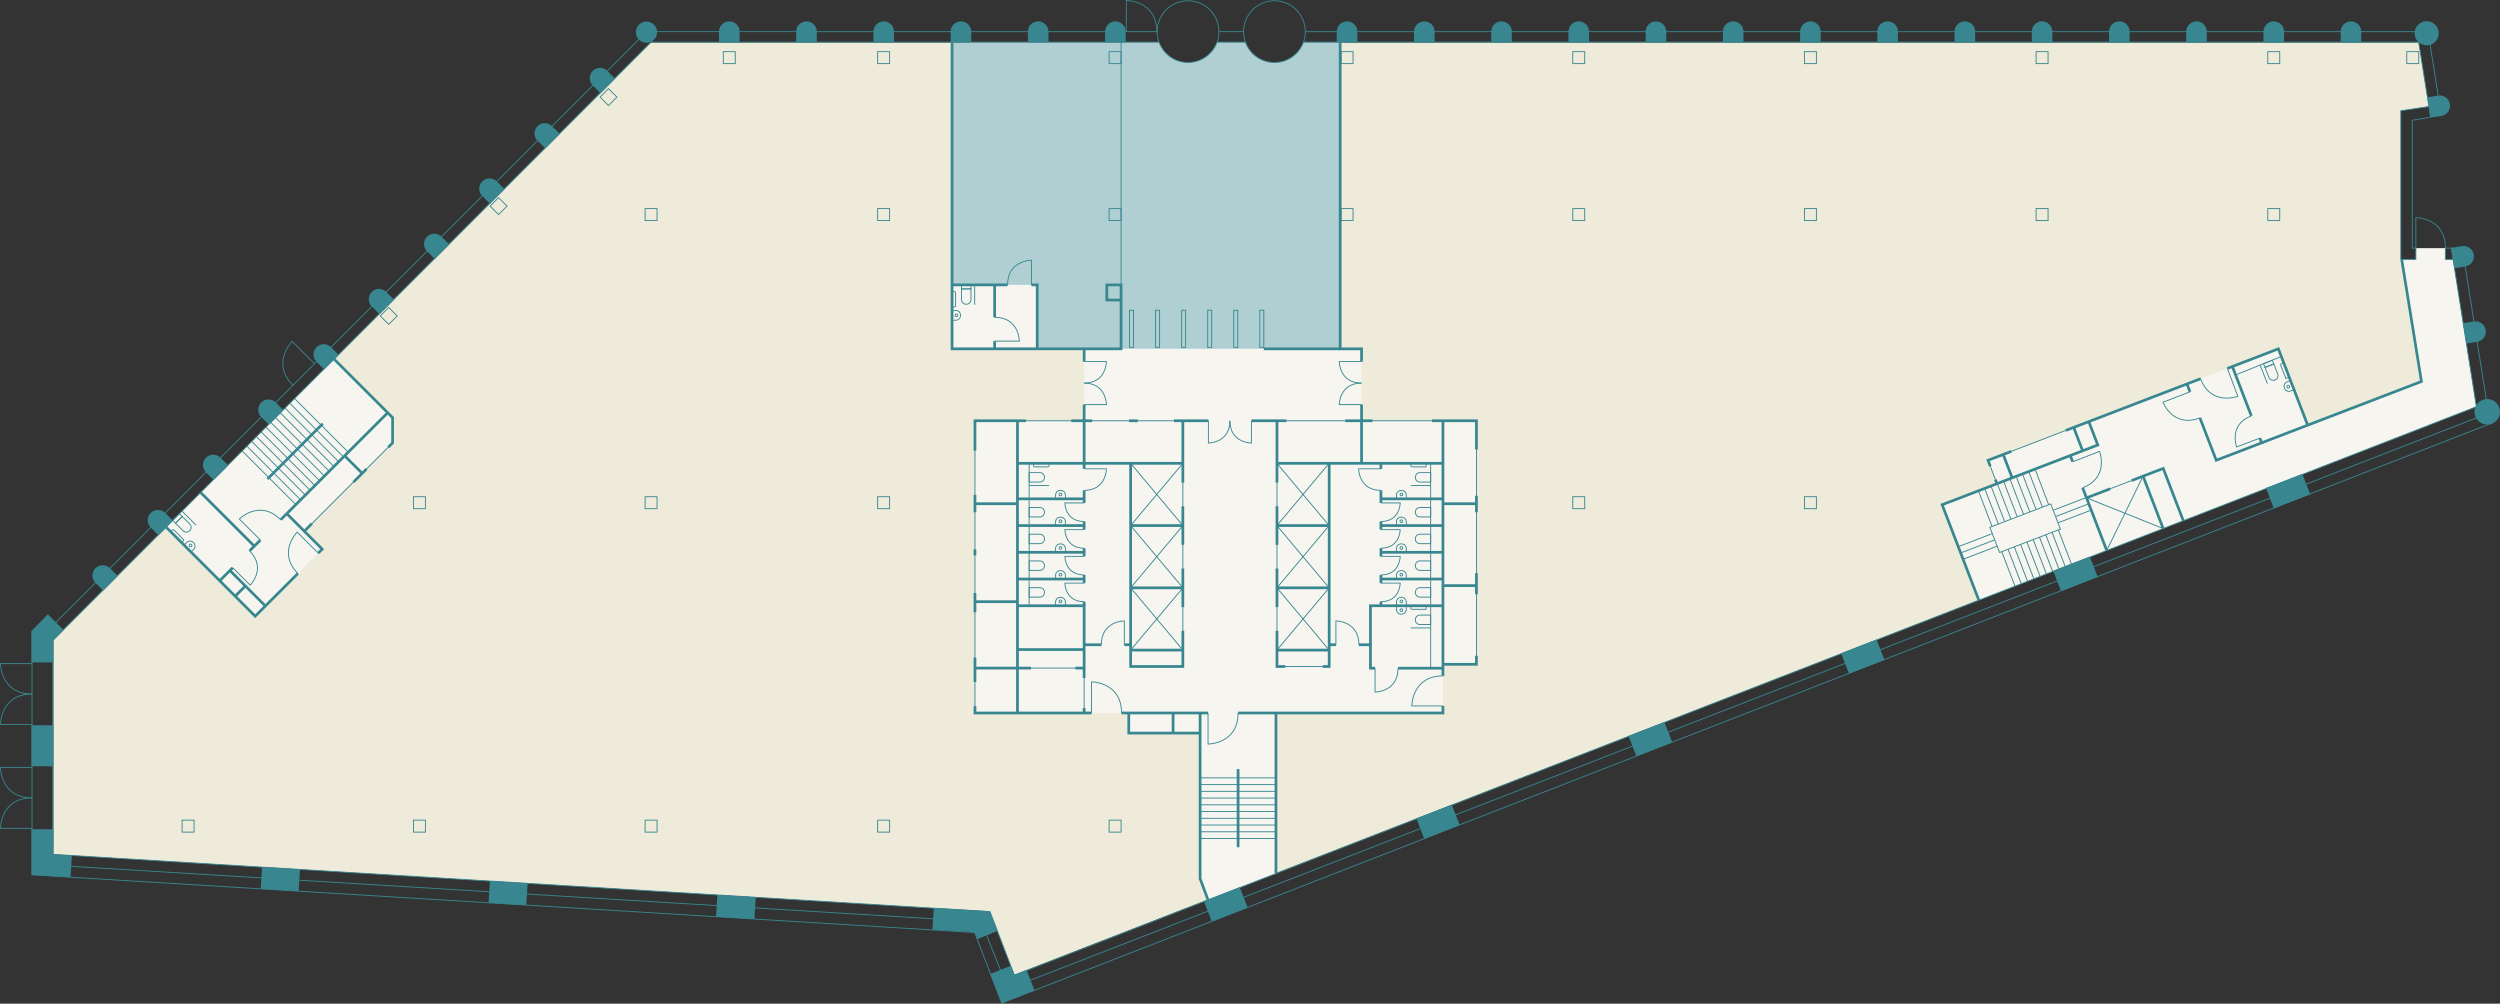 <?xml version="1.0" encoding="UTF-8"?>
<svg id="Layer_2" data-name="Layer 2" xmlns="http://www.w3.org/2000/svg" viewBox="0 0 2752.56 1105.06">
  <rect x="0" y="0" width="2752.56" height="1105.06" fill="#333333" stroke="none"/>
  <defs>
    <style>
      .cls-1, .cls-2, .cls-3 {
        fill: none;
        stroke: #378690;
        stroke-miterlimit: 10;
      }

      .cls-4 {
        fill: #efebda;
      }

      .cls-5 {
        fill: #f6f5f0;
      }

      .cls-6 {
        fill: #afcfd3;
      }

      .cls-2 {
        stroke-width: 3px;
      }

      .cls-3 {
        stroke-width: 24px;
      }

      .cls-7 {
        fill: #378690;
      }
    </style>
  </defs>
  <g id="Fill">
    <path class="cls-4" d="M2663.08,46.86h-1228.07c-4.85,12.85-17.27,22-31.83,22s-26.98-9.15-31.83-22.01h-31.47c-4.85,12.86-17.27,22.01-31.83,22.01s-26.98-9.15-31.83-22.01h-559.37S58.76,704.95,58.76,704.95v235.72l1031.22,63.07,26.71,69.57,1557.67-605.2-30.97-182.51V121.96l30.86-4.66-11.16-70.45Z"/>
    <polygon class="cls-5" points="183.1 580.6 368.07 395.63 432.27 459.86 432.27 487.63 335.03 584.87 354.78 604.61 280.93 678.45 183.1 580.6"/>
    <polygon class="cls-5" points="1073.45 463.27 1625.59 463.27 1625.58 731.43 1588.71 731.43 1588.71 785.02 1404.87 785.02 1404.87 961.79 1330.07 990.88 1321.34 967.43 1321.34 807.15 1242.8 807.15 1242.8 785.02 1073.45 785.02 1073.45 463.27"/>
    <polygon class="cls-5" points="2726.52 447.81 2178.72 660.84 2138.36 555.7 2198.72 532.53 2188.84 506.79 2508.53 384.07 2540.79 468.1 2666.06 420.02 2643.38 285.6 2659.93 285.6 2659.93 273.22 2692.42 273.22 2692.42 285.6 2700.89 285.6 2726.52 447.81"/>
    <path class="cls-6" d="M1475.56,46.86h-40.55c-4.85,12.85-17.27,22-31.83,22s-26.98-9.15-31.83-22.01h-31.47c-4.85,12.86-17.27,22.01-31.83,22.01s-26.98-9.15-31.83-22.01h-227.99s0,337.23,0,337.23h427.32V46.86Z"/>
    <rect class="cls-5" x="1048.24" y="313.66" width="93.76" height="70.42"/>
    <rect class="cls-5" x="1193.65" y="384.08" width="305.46" height="79.19"/>
  </g>
  <g id="Stroke">
    <line class="cls-1" x1="1234.33" y1="46.84" x2="1234.33" y2="381.48"/>
    <g>
      <line class="cls-1" x1="1321.34" y1="856.43" x2="1404.87" y2="856.43"/>
      <line class="cls-1" x1="1321.34" y1="863.85" x2="1404.87" y2="863.85"/>
      <line class="cls-1" x1="1321.34" y1="871.27" x2="1404.87" y2="871.27"/>
      <line class="cls-1" x1="1321.34" y1="878.69" x2="1404.87" y2="878.69"/>
      <line class="cls-1" x1="1321.34" y1="886.12" x2="1404.87" y2="886.12"/>
      <line class="cls-1" x1="1321.34" y1="893.54" x2="1404.87" y2="893.54"/>
      <line class="cls-1" x1="1321.34" y1="900.96" x2="1404.87" y2="900.96"/>
      <line class="cls-1" x1="1321.34" y1="908.38" x2="1404.87" y2="908.38"/>
      <line class="cls-1" x1="1321.34" y1="915.8" x2="1404.87" y2="915.8"/>
      <line class="cls-1" x1="1321.34" y1="923.22" x2="1404.87" y2="923.22"/>
    </g>
    <g>
      <line class="cls-1" x1="2193.31" y1="579.64" x2="2178.24" y2="540.39"/>
      <line class="cls-1" x1="2200.24" y1="576.98" x2="2185.17" y2="537.73"/>
      <line class="cls-1" x1="2207.17" y1="574.32" x2="2192.1" y2="535.08"/>
      <line class="cls-1" x1="2214.09" y1="571.66" x2="2199.03" y2="532.42"/>
      <line class="cls-1" x1="2221.02" y1="569.01" x2="2205.96" y2="529.76"/>
      <line class="cls-1" x1="2227.95" y1="566.35" x2="2212.88" y2="527.1"/>
      <line class="cls-1" x1="2234.88" y1="563.69" x2="2219.81" y2="524.44"/>
      <line class="cls-1" x1="2241.81" y1="561.03" x2="2226.74" y2="521.78"/>
      <line class="cls-1" x1="2248.73" y1="558.37" x2="2233.67" y2="519.12"/>
      <line class="cls-1" x1="2255.66" y1="555.71" x2="2240.6" y2="516.46"/>
    </g>
    <g>
      <line class="cls-1" x1="2302.47" y1="561.6" x2="2265.91" y2="575.63"/>
      <line class="cls-1" x1="2299.81" y1="554.67" x2="2263.25" y2="568.71"/>
      <line class="cls-1" x1="2297.15" y1="547.74" x2="2260.59" y2="561.78"/>
    </g>
    <g>
      <line class="cls-1" x1="2198.8" y1="601.39" x2="2161.41" y2="615.75"/>
      <line class="cls-1" x1="2196.14" y1="594.46" x2="2158.75" y2="608.82"/>
      <line class="cls-1" x1="2193.48" y1="587.54" x2="2156.09" y2="601.89"/>
    </g>
    <g>
      <line class="cls-1" x1="2218.49" y1="645.23" x2="2203.91" y2="607.26"/>
      <line class="cls-1" x1="2225.4" y1="642.54" x2="2210.84" y2="604.6"/>
      <line class="cls-1" x1="2232.32" y1="639.85" x2="2217.77" y2="601.94"/>
      <line class="cls-1" x1="2239.23" y1="637.16" x2="2224.69" y2="599.28"/>
      <line class="cls-1" x1="2246.15" y1="634.47" x2="2231.62" y2="596.62"/>
      <line class="cls-1" x1="2253.06" y1="631.76" x2="2238.55" y2="593.96"/>
      <line class="cls-1" x1="2259.99" y1="629.11" x2="2245.48" y2="591.3"/>
      <line class="cls-1" x1="2266.92" y1="626.45" x2="2252.41" y2="588.64"/>
      <line class="cls-1" x1="2273.85" y1="623.79" x2="2259.33" y2="585.98"/>
      <line class="cls-1" x1="2280.77" y1="621.13" x2="2266.26" y2="583.32"/>
    </g>
    <g>
      <line class="cls-1" x1="325.63" y1="555.51" x2="266.49" y2="496.37"/>
      <line class="cls-1" x1="330.87" y1="550.26" x2="271.73" y2="491.12"/>
      <line class="cls-1" x1="336.12" y1="545.02" x2="276.98" y2="485.88"/>
      <line class="cls-1" x1="341.37" y1="539.77" x2="282.23" y2="480.63"/>
      <line class="cls-1" x1="346.62" y1="534.52" x2="287.48" y2="475.38"/>
      <line class="cls-1" x1="351.86" y1="529.27" x2="292.72" y2="470.14"/>
      <line class="cls-1" x1="357.11" y1="524.03" x2="297.97" y2="464.89"/>
      <line class="cls-1" x1="362.36" y1="518.78" x2="303.22" y2="459.64"/>
      <line class="cls-1" x1="367.61" y1="513.53" x2="308.47" y2="454.39"/>
      <line class="cls-1" x1="372.85" y1="508.28" x2="313.71" y2="449.15"/>
      <line class="cls-1" x1="378.1" y1="503.04" x2="318.96" y2="443.9"/>
      <line class="cls-1" x1="383.35" y1="497.79" x2="324.21" y2="438.65"/>
    </g>
    <g>
      <path class="cls-1" d="M1330.47,463.27v24.54s23.69,0,23.69-24.54"/>
      <path class="cls-1" d="M1377.85,463.27v24.54s-23.69,0-23.69-24.54"/>
    </g>
    <g>
      <path class="cls-1" d="M1499.11,398.1h-24.54s0,23.69,24.54,23.69"/>
      <path class="cls-1" d="M1499.11,445.49h-24.54s0-23.69,24.54-23.69"/>
    </g>
    <g>
      <path class="cls-1" d="M1193.65,398.1h24.54s0,23.69-24.54,23.69"/>
      <path class="cls-1" d="M1193.65,445.49h24.54s0-23.69-24.54-23.69"/>
    </g>
    <path class="cls-1" d="M1237.91,709.89v-26.24s-25.33,0-25.33,26.24"/>
    <path class="cls-1" d="M1470.87,709.89v-26.24s25.33,0,25.33,26.24"/>
    <path class="cls-1" d="M1513.96,735.71v26.24s25.33,0,25.33-26.24"/>
    <path class="cls-1" d="M1201.76,785.02v-34.28s33.1,0,33.1,34.28"/>
    <path class="cls-1" d="M1330.07,784.94v34.28s33.1,0,33.1-34.28"/>
    <path class="cls-1" d="M1588.71,777.29h-34.28s0-33.1,34.28-33.1"/>
    <path class="cls-1" d="M1520.44,516.21h-24.54s0,23.69,24.54,23.69"/>
    <path class="cls-1" d="M1193.65,516.21h24.54s0,23.69-24.54,23.69"/>
    <path class="cls-1" d="M1193.65,553.72h-21.19s0,20.46,21.19,20.46"/>
    <path class="cls-1" d="M286.7,594.64l-23.17-23.17s22.37-22.37,45.53.8"/>
    <path class="cls-1" d="M350.38,609.04l-23.17-23.17s-22.37,22.37.8,45.53"/>
    <path class="cls-1" d="M256.22,625.08l19.23,19.23s18.56-18.56-.66-37.79"/>
    <path class="cls-1" d="M2281.98,508.46l29.67-11.46s11.07,28.64-18.6,40.1"/>
    <path class="cls-1" d="M2411.18,431.46l-29.69,11.4s11,28.66,40.69,17.27"/>
    <path class="cls-1" d="M1135.62,313.66v-27.19s-26.25,0-26.25,27.19"/>
    <path class="cls-1" d="M1095.12,375.61h27.19s0-26.25-27.19-26.25"/>
    <path class="cls-1" d="M2488.05,482.44l-25.41,9.67s-9.34-24.53,16.07-34.2"/>
    <path class="cls-1" d="M2452.4,405.65l11.51,30.73s-29.67,11.11-41.18-19.62"/>
    <rect class="cls-1" x="2193.84" y="566.72" width="71.79" height="29.7" transform="translate(-60.32 837.69) rotate(-21)"/>
    <line class="cls-1" x1="1302.35" y1="528.06" x2="1302.35" y2="714.41"/>
    <line class="cls-1" x1="1405.97" y1="528.06" x2="1405.97" y2="714.41"/>
    <line class="cls-1" x1="1133.1" y1="510.12" x2="1133.1" y2="666.96"/>
    <path class="cls-1" d="M1193.65,583.15h-21.19s0,20.46,21.19,20.46"/>
    <path class="cls-1" d="M1193.65,612.58h-21.19s0,20.46,21.19,20.46"/>
    <path class="cls-1" d="M1193.65,642.01h-21.19s0,20.46,21.19,20.46"/>
    <path class="cls-1" d="M1520.44,553.72h21.19s0,20.46-21.19,20.46"/>
    <path class="cls-1" d="M1520.44,583.15h21.19s0,20.46-21.19,20.46"/>
    <path class="cls-1" d="M1520.44,612.58h21.19s0,20.46-21.19,20.46"/>
    <path class="cls-1" d="M1520.44,642.01h21.19s0,20.46-21.19,20.46"/>
    <line class="cls-1" x1="1575.21" y1="510.12" x2="1575.21" y2="735.71"/>
    <path class="cls-1" d="M1133.1,647.04h11.77c2.82,0,5.1,2.29,5.1,5.1v.21c0,2.82-2.29,5.1-5.1,5.1h-11.77v-10.41h0Z"/>
    <path class="cls-1" d="M1133.1,617.61h11.77c2.82,0,5.1,2.29,5.1,5.1v.21c0,2.82-2.29,5.1-5.1,5.1h-11.77v-10.41h0Z"/>
    <path class="cls-1" d="M1133.1,558.75h11.77c2.82,0,5.1,2.29,5.1,5.1v.21c0,2.82-2.29,5.1-5.1,5.1h-11.77v-10.41h0Z"/>
    <path class="cls-1" d="M1133.1,588.17h11.77c2.82,0,5.1,2.29,5.1,5.1v.21c0,2.82-2.29,5.1-5.1,5.1h-11.77v-10.41h0Z"/>
    <path class="cls-1" d="M1133.1,520.37h11.77c2.82,0,5.1,2.29,5.1,5.1v.21c0,2.82-2.29,5.1-5.1,5.1h-11.77v-10.41h0Z"/>
    <line class="cls-1" x1="1133.1" y1="534.54" x2="1155.02" y2="534.54"/>
    <path class="cls-1" d="M1137.99,510.12h17.03v2.36c0,.86-.7,1.56-1.56,1.56h-14.06c-.78,0-1.42-.64-1.42-1.42v-2.5h0Z"/>
    <path class="cls-1" d="M1558.34,647.04h11.77c2.82,0,5.1,2.29,5.1,5.1v.21c0,2.82-2.29,5.1-5.1,5.1h-11.77v-10.41h0Z" transform="translate(3133.55 1304.49) rotate(-180)"/>
    <path class="cls-1" d="M1558.34,617.61h11.77c2.82,0,5.1,2.29,5.1,5.1v.21c0,2.82-2.29,5.1-5.1,5.1h-11.77v-10.41h0Z" transform="translate(3133.55 1245.62) rotate(-180)"/>
    <path class="cls-1" d="M1558.34,558.75h11.77c2.82,0,5.1,2.29,5.1,5.1v.21c0,2.82-2.29,5.1-5.1,5.1h-11.77v-10.41h0Z" transform="translate(3133.55 1127.9) rotate(-180)"/>
    <path class="cls-1" d="M1558.34,588.17h11.77c2.82,0,5.1,2.29,5.1,5.1v.21c0,2.82-2.29,5.1-5.1,5.1h-11.77v-10.41h0Z" transform="translate(3133.55 1186.76) rotate(-180)"/>
    <g>
      <path class="cls-1" d="M1167.33,539.98h.59c2.82,0,5.1,2.29,5.1,5.1v4.16h-10.8v-4.16c0-2.82,2.29-5.1,5.1-5.1Z"/>
      <circle class="cls-1" cx="1167.63" cy="544.43" r="1.5"/>
    </g>
    <g>
      <path class="cls-1" d="M1167.33,569.41h.59c2.82,0,5.1,2.29,5.1,5.1v4.16h-10.8v-4.16c0-2.82,2.29-5.1,5.1-5.1Z"/>
      <circle class="cls-1" cx="1167.63" cy="573.86" r="1.5"/>
    </g>
    <g>
      <path class="cls-1" d="M1167.33,598.84h.59c2.82,0,5.1,2.29,5.1,5.1v4.16h-10.8v-4.16c0-2.82,2.29-5.1,5.1-5.1Z"/>
      <circle class="cls-1" cx="1167.63" cy="603.29" r="1.5"/>
    </g>
    <g>
      <path class="cls-1" d="M1167.33,628.27h.59c2.82,0,5.1,2.29,5.1,5.1v4.16h-10.8v-4.16c0-2.82,2.29-5.1,5.1-5.1Z"/>
      <circle class="cls-1" cx="1167.63" cy="632.72" r="1.5"/>
    </g>
    <g>
      <path class="cls-1" d="M1167.33,657.7h.59c2.82,0,5.1,2.29,5.1,5.1v4.16h-10.8v-4.16c0-2.82,2.29-5.1,5.1-5.1Z"/>
      <circle class="cls-1" cx="1167.63" cy="662.15" r="1.5"/>
    </g>
    <g>
      <path class="cls-1" d="M1558.34,520.37h11.77c2.82,0,5.1,2.29,5.1,5.1v.21c0,2.82-2.29,5.1-5.1,5.1h-11.77v-10.41h0Z" transform="translate(3133.55 1051.16) rotate(-180)"/>
      <line class="cls-1" x1="1575.21" y1="534.54" x2="1553.29" y2="534.54"/>
      <path class="cls-1" d="M1554.71,510.12h14.06c.86,0,1.56.7,1.56,1.56v2.36h-17.03v-2.5c0-.78.64-1.42,1.42-1.42Z" transform="translate(3123.61 1024.16) rotate(-180)"/>
      <g>
        <path class="cls-1" d="M1542.64,539.98h.59c2.82,0,5.1,2.29,5.1,5.1v4.16h-10.8v-4.16c0-2.82,2.29-5.1,5.1-5.1Z"/>
        <circle class="cls-1" cx="1542.93" cy="544.43" r="1.5"/>
      </g>
    </g>
    <path class="cls-1" d="M1554.71,666.96h14.06c.86,0,1.56.7,1.56,1.56v2.36h-17.03v-2.5c0-.78.64-1.42,1.42-1.42Z" transform="translate(3123.61 1337.84) rotate(-180)"/>
    <g>
      <path class="cls-1" d="M1558.34,677.21h11.77c2.82,0,5.1,2.29,5.1,5.1v.21c0,2.82-2.29,5.1-5.1,5.1h-11.77v-10.41h0Z" transform="translate(3133.55 1364.84) rotate(-180)"/>
      <line class="cls-1" x1="1575.21" y1="691.37" x2="1553.29" y2="691.37"/>
      <g>
        <path class="cls-1" d="M1537.53,666.96h10.8v4.16c0,2.82-2.29,5.1-5.1,5.1h-.59c-2.82,0-5.1-2.29-5.1-5.1v-4.16h0Z"/>
        <circle class="cls-1" cx="1542.93" cy="671.77" r="1.5"/>
      </g>
    </g>
    <g>
      <path class="cls-1" d="M1542.64,569.41h.59c2.82,0,5.1,2.29,5.1,5.1v4.16h-10.8v-4.16c0-2.82,2.29-5.1,5.1-5.1Z"/>
      <circle class="cls-1" cx="1542.93" cy="573.86" r="1.5"/>
    </g>
    <g>
      <path class="cls-1" d="M1542.64,598.84h.59c2.82,0,5.1,2.29,5.1,5.1v4.16h-10.8v-4.16c0-2.82,2.29-5.1,5.1-5.1Z"/>
      <circle class="cls-1" cx="1542.93" cy="603.29" r="1.5"/>
    </g>
    <g>
      <path class="cls-1" d="M1542.64,628.27h.59c2.82,0,5.1,2.29,5.1,5.1v4.16h-10.8v-4.16c0-2.82,2.29-5.1,5.1-5.1Z"/>
      <circle class="cls-1" cx="1542.93" cy="632.72" r="1.5"/>
    </g>
    <g>
      <path class="cls-1" d="M1542.64,657.7h.59c2.82,0,5.1,2.29,5.1,5.1v4.16h-10.8v-4.16c0-2.82,2.29-5.1,5.1-5.1Z"/>
      <circle class="cls-1" cx="1542.93" cy="662.15" r="1.5"/>
    </g>
    <g>
      <path class="cls-1" d="M194.49,573.11h11.77c2.82,0,5.1,2.29,5.1,5.1v.21c0,2.82-2.29,5.1-5.1,5.1h-11.77v-10.41h0Z" transform="translate(468.37 25.9) rotate(45)"/>
      <path class="cls-1" d="M186.77,588.08h17.03v2.36c0,.86-.7,1.56-1.56,1.56h-14.06c-.78,0-1.42-.64-1.42-1.42v-2.5h0Z" transform="translate(-83.84 1145.36) rotate(-135)"/>
      <rect class="cls-1" x="193.17" y="565.58" width="4.43" height="10.41" transform="translate(-70.06 1112.56) rotate(-135)"/>
      <line class="cls-1" x1="200.37" y1="562.68" x2="215.9" y2="578.21"/>
      <g>
        <path class="cls-1" d="M204.34,596.08h10.8v4.16c0,2.82-2.29,5.1-5.1,5.1h-.59c-2.82,0-5.1-2.29-5.1-5.1v-4.16h0Z" transform="translate(-66.71 1173.79) rotate(-135)"/>
        <circle class="cls-1" cx="209.87" cy="600.59" r="1.5"/>
      </g>
    </g>
    <g>
      <rect class="cls-1" x="2495.62" y="395.4" width="4.43" height="10.41" transform="translate(3040.58 2871.46) rotate(-111.5)"/>
      <g>
        <path class="cls-1" d="M2493.31,405.31h11.77c2.82,0,5.1,2.29,5.1,5.1v.21c0,2.82-2.29,5.1-5.1,5.1h-11.77v-10.41h0Z" transform="translate(1966.79 -2067.6) rotate(68.5)"/>
        <path class="cls-1" d="M2508.43,406.24h14.06c.86,0,1.56.7,1.56,1.56v2.36h-17.03v-2.5c0-.78.64-1.42,1.42-1.42Z" transform="translate(3057.71 2898.29) rotate(-111.5)"/>
        <line class="cls-1" x1="2488.41" y1="401.94" x2="2496.46" y2="422.37"/>
        <g>
          <path class="cls-1" d="M2519.26,421.07h.59c2.82,0,5.1,2.29,5.1,5.1v4.16h-10.8v-4.16c0-2.82,2.29-5.1,5.1-5.1Z" transform="translate(3046.92 2925.96) rotate(-111.5)"/>
          <circle class="cls-1" cx="2519.39" cy="425.77" r="1.5"/>
        </g>
      </g>
    </g>
    <g>
      <rect class="cls-1" x="1061.67" y="310.67" width="4.43" height="10.41" transform="translate(748.01 1379.76) rotate(-90)"/>
      <g>
        <path class="cls-1" d="M1055.45,321.32h11.77c2.82,0,5.1,2.29,5.1,5.1v.21c0,2.82-2.29,5.1-5.1,5.1h-11.77v-10.41h0Z" transform="translate(1390.41 -737.35) rotate(90)"/>
        <path class="cls-1" d="M1041.68,327.46h17.03v2.36c0,.86-.7,1.56-1.56,1.56h-14.06c-.78,0-1.42-.64-1.42-1.42v-2.5h0Z" transform="translate(720.78 1379.62) rotate(-90)"/>
        <line class="cls-1" x1="1073.14" y1="313.66" x2="1073.14" y2="335.62"/>
        <g>
          <path class="cls-1" d="M1047.47,342.56h10.8v4.16c0,2.82-2.29,5.1-5.1,5.1h-.59c-2.82,0-5.1-2.29-5.1-5.1v-4.16h0Z" transform="translate(705.68 1400.06) rotate(-90)"/>
          <circle class="cls-1" cx="1053.05" cy="347.19" r="1.5"/>
        </g>
      </g>
    </g>
    <g>
      <rect class="cls-1" x="1243.67" y="341.57" width="4.39" height="40.9"/>
      <rect class="cls-1" x="1272.35" y="341.57" width="4.39" height="40.9"/>
      <rect class="cls-1" x="1301.04" y="341.57" width="4.39" height="40.9"/>
      <rect class="cls-1" x="1329.72" y="341.57" width="4.39" height="40.9"/>
      <rect class="cls-1" x="1358.41" y="341.57" width="4.39" height="40.9"/>
      <rect class="cls-1" x="1387.09" y="341.57" width="4.39" height="40.9"/>
    </g>
    <line class="cls-1" x1="1073.45" y1="490.47" x2="1073.45" y2="781.26"/>
    <line class="cls-1" x1="427.43" y1="492.47" x2="343.48" y2="576.42"/>
    <line class="cls-1" x1="1119.04" y1="463.27" x2="1299.24" y2="463.27"/>
    <line class="cls-1" x1="1409.01" y1="463.27" x2="1589.21" y2="463.27"/>
    <line class="cls-1" x1="1625.64" y1="489.55" x2="1625.64" y2="724.94"/>
    <line class="cls-1" x1="1128.27" y1="735.58" x2="1186.78" y2="735.58"/>
    <line class="cls-1" x1="1407.95" y1="733.83" x2="1461.38" y2="733.83"/>
    <g>
      <g>
        <line class="cls-1" x1="1244.86" y1="510.12" x2="1302.35" y2="578.67"/>
        <line class="cls-1" x1="1302.35" y1="510.12" x2="1244.86" y2="578.67"/>
      </g>
      <g>
        <line class="cls-1" x1="1244.86" y1="578.67" x2="1302.35" y2="647.21"/>
        <line class="cls-1" x1="1302.35" y1="578.67" x2="1244.86" y2="647.21"/>
      </g>
      <g>
        <line class="cls-1" x1="1244.9" y1="647.21" x2="1302.4" y2="715.76"/>
        <line class="cls-1" x1="1302.4" y1="647.21" x2="1244.9" y2="715.76"/>
      </g>
    </g>
    <g>
      <g>
        <line class="cls-1" x1="1405.9" y1="510.12" x2="1463.39" y2="578.67"/>
        <line class="cls-1" x1="1463.39" y1="510.12" x2="1405.9" y2="578.67"/>
      </g>
      <g>
        <line class="cls-1" x1="1405.9" y1="578.67" x2="1463.39" y2="647.21"/>
        <line class="cls-1" x1="1463.39" y1="578.67" x2="1405.9" y2="647.21"/>
      </g>
      <g>
        <line class="cls-1" x1="1405.94" y1="647.21" x2="1463.44" y2="715.76"/>
        <line class="cls-1" x1="1463.44" y1="647.21" x2="1405.94" y2="715.76"/>
      </g>
    </g>
    <line class="cls-1" x1="1193.65" y1="742.24" x2="1193.65" y2="781.26"/>
    <line class="cls-1" x1="2214.71" y1="496.86" x2="2274.36" y2="473.96"/>
    <line class="cls-1" x1="2191.32" y1="513.25" x2="2196.95" y2="527.93"/>
    <line class="cls-1" x1="2323.5" y1="538.1" x2="2346.86" y2="529.13"/>
    <g>
      <line class="cls-1" x1="2359.56" y1="524.26" x2="2319.55" y2="606.08"/>
      <line class="cls-1" x1="2297.31" y1="548.15" x2="2381.69" y2="581.92"/>
    </g>
    <line class="cls-1" x1="2461.45" y1="412.81" x2="2511.75" y2="392.49"/>
  </g>
  <g id="Inner_walls" data-name="Inner walls">
    <polyline class="cls-2" points="1363.17 785.02 1588.71 785.02 1588.71 777.29"/>
    <line class="cls-2" x1="1234.86" y1="785.02" x2="1330.07" y2="785.02"/>
    <polyline class="cls-2" points="1073.45 777.49 1073.45 785.02 1201.76 785.02"/>
    <line class="cls-2" x1="1073.45" y1="723.98" x2="1073.45" y2="750.87"/>
    <line class="cls-2" x1="1073.45" y1="652.89" x2="1073.45" y2="674.09"/>
    <line class="cls-2" x1="1073.45" y1="604.81" x2="1073.45" y2="611.53"/>
    <line class="cls-2" x1="1073.45" y1="544.9" x2="1073.45" y2="563.97"/>
    <polyline class="cls-2" points="1129.56 463.27 1073.45 463.27 1073.45 496.13"/>
    <line class="cls-2" x1="1202.55" y1="463.27" x2="1179.5" y2="463.27"/>
    <line class="cls-2" x1="1252.72" y1="463.27" x2="1243.12" y2="463.27"/>
    <polyline class="cls-2" points="1330.47 463.27 1307.43 463.27 1292.58 463.27"/>
    <polyline class="cls-2" points="1625.58 722.01 1625.58 731.43 1588.71 731.43"/>
    <line class="cls-2" x1="1625.59" y1="631.09" x2="1625.59" y2="654.26"/>
    <line class="cls-2" x1="1625.59" y1="545.87" x2="1625.59" y2="563.94"/>
    <polyline class="cls-2" points="1576.75 463.27 1625.59 463.27 1625.59 494.82"/>
    <line class="cls-2" x1="1481.14" y1="463.27" x2="1511.07" y2="463.27"/>
    <polyline class="cls-2" points="1377.85 463.27 1409.74 463.27 1416.3 463.27"/>
    <line class="cls-2" x1="1120.24" y1="463.27" x2="1120.24" y2="785.02"/>
    <polyline class="cls-2" points="1302.35 694.56 1302.35 733.83 1244.86 733.83 1244.86 510.12"/>
    <line class="cls-2" x1="1302.35" y1="626.01" x2="1302.35" y2="668.42"/>
    <line class="cls-2" x1="1302.35" y1="557.46" x2="1302.35" y2="599.87"/>
    <line class="cls-2" x1="1302.35" y1="463.27" x2="1302.35" y2="531.33"/>
    <line class="cls-2" x1="1120.24" y1="510.12" x2="1302.35" y2="510.12"/>
    <line class="cls-2" x1="1073.45" y1="554.61" x2="1120.24" y2="554.61"/>
    <line class="cls-2" x1="1073.45" y1="662.47" x2="1120.24" y2="662.47"/>
    <line class="cls-2" x1="1244.86" y1="578.67" x2="1302.35" y2="578.67"/>
    <line class="cls-2" x1="1244.86" y1="647.21" x2="1302.45" y2="647.21"/>
    <line class="cls-2" x1="1184.09" y1="735.58" x2="1193.65" y2="735.58"/>
    <line class="cls-2" x1="1073.45" y1="735.58" x2="1135.16" y2="735.58"/>
    <line class="cls-2" x1="1588.71" y1="510.12" x2="1405.97" y2="510.12"/>
    <line class="cls-2" x1="1625.64" y1="644.78" x2="1588.71" y2="644.78"/>
    <line class="cls-2" x1="1625.64" y1="554.61" x2="1588.71" y2="554.61"/>
    <line class="cls-2" x1="1588.71" y1="744.2" x2="1588.71" y2="463.27"/>
    <line class="cls-2" x1="1539.29" y1="735.71" x2="1588.71" y2="735.71"/>
    <line class="cls-2" x1="1193.65" y1="516.21" x2="1193.65" y2="510.12"/>
    <line class="cls-2" x1="1193.65" y1="553.72" x2="1193.65" y2="539.9"/>
    <line class="cls-2" x1="1193.65" y1="583.15" x2="1193.65" y2="574.18"/>
    <line class="cls-2" x1="1193.65" y1="612.58" x2="1193.65" y2="603.61"/>
    <line class="cls-2" x1="1193.65" y1="642.01" x2="1193.65" y2="633.01"/>
    <line class="cls-2" x1="1193.65" y1="666.96" x2="1193.65" y2="662.47"/>
    <line class="cls-2" x1="1120.24" y1="715.17" x2="1193.65" y2="715.17"/>
    <line class="cls-2" x1="1120.24" y1="549.24" x2="1193.65" y2="549.24"/>
    <line class="cls-2" x1="1120.24" y1="578.67" x2="1193.65" y2="578.67"/>
    <line class="cls-2" x1="1120.24" y1="608.1" x2="1193.65" y2="608.1"/>
    <line class="cls-2" x1="1120.24" y1="637.53" x2="1193.65" y2="637.53"/>
    <line class="cls-2" x1="1193.65" y1="779.51" x2="1193.65" y2="785.02"/>
    <polyline class="cls-2" points="1120.24 666.96 1193.65 666.96 1193.65 746.5"/>
    <g>
      <line class="cls-2" x1="1520.44" y1="516.21" x2="1520.44" y2="510.12"/>
      <line class="cls-2" x1="1520.44" y1="553.72" x2="1520.44" y2="539.9"/>
      <line class="cls-2" x1="1520.44" y1="583.15" x2="1520.44" y2="574.18"/>
      <line class="cls-2" x1="1520.44" y1="612.58" x2="1520.44" y2="603.61"/>
      <line class="cls-2" x1="1520.44" y1="642.01" x2="1520.44" y2="633.04"/>
      <line class="cls-2" x1="1520.44" y1="666.96" x2="1520.44" y2="662.47"/>
      <line class="cls-2" x1="1588.71" y1="549.24" x2="1520.44" y2="549.24"/>
      <line class="cls-2" x1="1588.71" y1="578.67" x2="1520.44" y2="578.67"/>
      <line class="cls-2" x1="1588.71" y1="608.1" x2="1520.44" y2="608.1"/>
      <line class="cls-2" x1="1588.71" y1="637.53" x2="1520.44" y2="637.53"/>
      <polyline class="cls-2" points="1588.71 666.96 1508.89 666.96 1508.89 735.71 1513.96 735.71"/>
    </g>
    <line class="cls-2" x1="1404.87" y1="961.79" x2="1404.87" y2="785.02"/>
    <polyline class="cls-2" points="1321.34 785.02 1321.34 967.43 1330.07 990.88"/>
    <line class="cls-2" x1="279.98" y1="601.31" x2="220.75" y2="542.09"/>
    <line class="cls-2" x1="343.48" y1="576.42" x2="335.03" y2="584.87"/>
    <line class="cls-2" x1="403.56" y1="516.34" x2="389.12" y2="530.78"/>
    <polyline class="cls-2" points="367.62 395.21 432.27 459.86 432.27 487.63 427.43 492.47"/>
    <line class="cls-2" x1="309.06" y1="572.23" x2="426.85" y2="454.44"/>
    <line class="cls-2" x1="258.93" y1="656.45" x2="270.19" y2="645.2"/>
    <line class="cls-2" x1="274.78" y1="606.52" x2="286.66" y2="594.64"/>
    <line class="cls-2" x1="241.89" y1="639.41" x2="256.22" y2="625.07"/>
    <line class="cls-2" x1="398.77" y1="521.13" x2="379.46" y2="501.83"/>
    <polyline class="cls-2" points="328.02 631.41 280.93 678.45 182.66 580.18"/>
    <polyline class="cls-2" points="315.9 565.74 354.78 604.61 350.39 609"/>
    <line class="cls-2" x1="292.19" y1="667.2" x2="253.14" y2="628.15"/>
    <line class="cls-2" x1="294.42" y1="527.39" x2="355.35" y2="466.46"/>
    <line class="cls-2" x1="1095.12" y1="349.36" x2="1095.12" y2="313.66"/>
    <line class="cls-2" x1="1095.12" y1="384.08" x2="1095.12" y2="375.61"/>
    <polyline class="cls-2" points="1048.24 46.84 1048.24 384.08 1234.33 384.08 1234.33 313.66 1218.63 313.66 1218.63 330.28 1234.33 330.43"/>
    <polyline class="cls-2" points="1135.62 313.66 1142 313.66 1142 384.08"/>
    <line class="cls-2" x1="1048.24" y1="313.66" x2="1109.37" y2="313.66"/>
    <line class="cls-2" x1="1499.11" y1="445.49" x2="1499.11" y2="510.12"/>
    <polyline class="cls-2" points="1475.56 46.84 1475.56 384.08 1499.11 384.08 1499.11 398.1"/>
    <line class="cls-2" x1="1475.56" y1="384.08" x2="1391.48" y2="384.08"/>
    <line class="cls-2" x1="1193.65" y1="445.49" x2="1193.65" y2="510.12"/>
    <line class="cls-2" x1="1193.65" y1="384.08" x2="1193.65" y2="398.1"/>
    <polyline class="cls-2" points="1242.8 785.02 1242.8 807.15 1321.34 807.15"/>
    <line class="cls-2" x1="1291.59" y1="807.15" x2="1291.59" y2="785.02"/>
    <line class="cls-2" x1="1237.91" y1="709.89" x2="1244.86" y2="709.89"/>
    <line class="cls-2" x1="1193.65" y1="709.89" x2="1212.57" y2="709.89"/>
    <line class="cls-2" x1="1244.86" y1="715.76" x2="1302.35" y2="715.76"/>
    <polyline class="cls-2" points="1456.43 733.83 1463.46 733.83 1463.46 510.12"/>
    <polyline class="cls-2" points="1405.97 694.56 1405.97 733.83 1415.07 733.83"/>
    <line class="cls-2" x1="1405.97" y1="626.01" x2="1405.97" y2="668.42"/>
    <line class="cls-2" x1="1405.97" y1="557.46" x2="1405.97" y2="599.87"/>
    <line class="cls-2" x1="1405.97" y1="463.27" x2="1405.97" y2="531.33"/>
    <line class="cls-2" x1="1463.46" y1="578.67" x2="1405.97" y2="578.67"/>
    <line class="cls-2" x1="1463.46" y1="647.21" x2="1405.87" y2="647.21"/>
    <line class="cls-2" x1="1496.2" y1="709.89" x2="1508.89" y2="709.89"/>
    <line class="cls-2" x1="1463.46" y1="709.89" x2="1470.87" y2="709.89"/>
    <line class="cls-2" x1="1463.46" y1="715.76" x2="1405.97" y2="715.76"/>
    <line class="cls-2" x1="2196.95" y1="527.93" x2="2198.72" y2="532.53"/>
    <polyline class="cls-2" points="2214.71 496.86 2188.84 506.79 2191.32 513.25"/>
    <line class="cls-2" x1="2422.99" y1="416.91" x2="2274.36" y2="473.96"/>
    <polyline class="cls-2" points="2540.79 468.1 2508.53 384.07 2452.35 405.64"/>
    <polyline class="cls-2" points="2178.72 660.84 2138.36 555.7 2309.7 489.93 2299.81 464.19"/>
    <line class="cls-2" x1="2411.23" y1="431.46" x2="2407.87" y2="422.71"/>
    <polyline class="cls-2" points="2644.37 285.83 2666.06 420.02 2440.13 506.74 2422.19 460.13"/>
    <line class="cls-2" x1="2293.05" y1="537.1" x2="2319.55" y2="606.08"/>
    <line class="cls-2" x1="2279.42" y1="501.55" x2="2282.01" y2="508.3"/>
    <polyline class="cls-2" points="2346.86 529.13 2381.75 515.74 2403.85 573.31"/>
    <line class="cls-2" x1="2297.31" y1="548.15" x2="2323.5" y2="538.1"/>
    <line class="cls-2" x1="2359.56" y1="524.26" x2="2381.69" y2="581.92"/>
    <line class="cls-2" x1="2283.17" y1="470.58" x2="2293.05" y2="496.32"/>
    <line class="cls-2" x1="2205.55" y1="500.37" x2="2215.43" y2="526.12"/>
    <line class="cls-2" x1="2488.12" y1="482.28" x2="2490.14" y2="487.55"/>
    <line class="cls-2" x1="2457.88" y1="403.51" x2="2478.77" y2="457.91"/>
    <line class="cls-2" x1="1363.17" y1="846.79" x2="1363.17" y2="932.86"/>
  </g>
  <g id="Columns">
    <rect class="cls-1" x="200.5" y="903" width="13.18" height="13.18"/>
    <rect class="cls-1" x="455.22" y="903" width="13.18" height="13.18"/>
    <rect class="cls-1" x="710.27" y="903" width="13.18" height="13.18"/>
    <rect class="cls-1" x="966.3" y="903" width="13.18" height="13.18"/>
    <rect class="cls-1" x="1221.15" y="903" width="13.18" height="13.18"/>
    <rect class="cls-1" x="966.3" y="229.66" width="13.18" height="13.18"/>
    <rect class="cls-1" x="1221.15" y="229.66" width="13.18" height="13.18"/>
    <rect class="cls-1" x="1476.57" y="229.66" width="13.18" height="13.18"/>
    <rect class="cls-1" x="1731.64" y="229.66" width="13.18" height="13.18"/>
    <rect class="cls-1" x="455.22" y="546.89" width="13.18" height="13.18"/>
    <rect class="cls-1" x="710.27" y="546.89" width="13.18" height="13.18"/>
    <rect class="cls-1" x="966.3" y="546.89" width="13.18" height="13.18"/>
    <rect class="cls-1" x="1731.64" y="546.89" width="13.18" height="13.18"/>
    <rect class="cls-1" x="1986.72" y="229.66" width="13.18" height="13.18"/>
    <rect class="cls-1" x="2241.79" y="229.66" width="13.18" height="13.18"/>
    <rect class="cls-1" x="2496.87" y="229.66" width="13.18" height="13.18"/>
    <rect class="cls-1" x="966.3" y="56.87" width="13.18" height="13.18"/>
    <rect class="cls-1" x="796.36" y="56.87" width="13.18" height="13.18"/>
    <rect class="cls-1" x="663.38" y="100.33" width="13.18" height="13.18" transform="translate(271.83 -442.43) rotate(45)"/>
    <rect class="cls-1" x="542.32" y="220.34" width="13.18" height="13.18" transform="translate(321.24 -321.67) rotate(45)"/>
    <rect class="cls-1" x="421.42" y="341.24" width="13.18" height="13.18" transform="translate(371.32 -200.77) rotate(45)"/>
    <rect class="cls-1" x="1221.15" y="56.87" width="13.18" height="13.18"/>
    <rect class="cls-1" x="1476.57" y="56.87" width="13.18" height="13.18"/>
    <rect class="cls-1" x="1731.64" y="56.87" width="13.18" height="13.18"/>
    <rect class="cls-1" x="1986.72" y="56.87" width="13.18" height="13.18"/>
    <rect class="cls-1" x="2241.79" y="56.87" width="13.18" height="13.18"/>
    <rect class="cls-1" x="2496.87" y="56.87" width="13.18" height="13.18"/>
    <rect class="cls-1" x="2649.9" y="56.87" width="13.18" height="13.18"/>
    <rect class="cls-1" x="1986.72" y="546.89" width="13.18" height="13.18"/>
    <rect class="cls-1" x="710.27" y="229.66" width="13.18" height="13.18"/>
  </g>
  <g id="Windows">
    <polyline class="cls-1" points="46.75 699.98 711.89 34.84 1274.04 34.85"/>
    <polyline class="cls-1" points="2728.16 459.51 1109.79 1088.86 1080.35 1014.82 46.75 951.95"/>
    <line class="cls-1" x1="1437.2" y1="34.85" x2="2659.97" y2="34.86"/>
    <line class="cls-1" x1="1342.07" y1="34.85" x2="1369.17" y2="34.85"/>
  </g>
  <g id="Outer_Walls" data-name="Outer Walls">
    <polyline class="cls-3" points="46.75 729.31 46.75 699.98 61.52 685.21"/>
    <line class="cls-3" x1="46.75" y1="843.72" x2="46.75" y2="798.54"/>
    <polyline class="cls-3" points="78.43 953.87 46.75 951.95 46.75 912.95"/>
    <polyline class="cls-3" points="1134.61 1079.21 1109.79 1088.86 1101.47 1067.92"/>
    <line class="cls-3" x1="1369.31" y1="987.94" x2="1329.82" y2="1003.3"/>
    <line class="cls-3" x1="1602.75" y1="897.16" x2="1563.79" y2="912.31"/>
    <line class="cls-3" x1="1836.87" y1="806.11" x2="1797.38" y2="821.47"/>
    <line class="cls-3" x1="2070.43" y1="715.29" x2="2031.41" y2="730.46"/>
    <line class="cls-3" x1="2305.22" y1="623.98" x2="2264.91" y2="639.66"/>
    <line class="cls-3" x1="2539.27" y1="532.97" x2="2499.24" y2="548.53"/>
    <path class="cls-7" d="M810.97,26.83c-4.43-4.43-11.61-4.43-16.04,0-2.21,2.21-3.32,5.12-3.32,8.02h0v12h22.68v-12h0c0-2.9-1.11-5.8-3.32-8.02Z"/>
    <path class="cls-7" d="M101.74,633.66c0-6.26,5.08-11.34,11.34-11.34,3.13,0,5.97,1.27,8.02,3.32h0l8.48,8.48-16.04,16.04-8.48-8.48h0c-2.05-2.05-3.32-4.89-3.32-8.02Z"/>
    <path class="cls-7" d="M162.59,572.81c0-6.26,5.08-11.34,11.34-11.34,3.13,0,5.97,1.27,8.02,3.32h0l8.48,8.48-16.04,16.04-8.48-8.48h0c-2.05-2.05-3.32-4.89-3.32-8.02Z"/>
    <path class="cls-7" d="M223.43,511.97c0-6.26,5.08-11.34,11.34-11.34,3.13,0,5.97,1.27,8.02,3.32h0l8.48,8.48-16.04,16.04-8.48-8.48h0c-2.05-2.05-3.32-4.89-3.32-8.02Z"/>
    <path class="cls-7" d="M284.27,451.13c0-6.26,5.08-11.34,11.34-11.34,3.13,0,5.97,1.27,8.02,3.32h0l8.48,8.48-16.04,16.04-8.48-8.48h0c-2.05-2.05-3.32-4.89-3.32-8.02Z"/>
    <path class="cls-7" d="M345.11,390.29c0-6.26,5.08-11.34,11.34-11.34,3.13,0,5.97,1.27,8.02,3.32h0l8.48,8.48-16.04,16.04-8.48-8.48h0c-2.05-2.05-3.32-4.89-3.32-8.02Z"/>
    <path class="cls-7" d="M405.96,329.45c0-6.26,5.08-11.34,11.34-11.34,3.13,0,5.97,1.27,8.02,3.32h0l8.48,8.48-16.04,16.04-8.48-8.48h0c-2.05-2.05-3.32-4.89-3.32-8.02Z"/>
    <path class="cls-7" d="M466.8,268.61c0-6.26,5.08-11.34,11.34-11.34,3.13,0,5.97,1.27,8.02,3.32h0l8.48,8.48-16.04,16.04-8.48-8.48h0c-2.05-2.05-3.32-4.89-3.32-8.02Z"/>
    <path class="cls-7" d="M527.64,207.76c0-6.26,5.08-11.34,11.34-11.34,3.13,0,5.97,1.27,8.02,3.32h0l8.48,8.48-16.04,16.04-8.48-8.48h0c-2.05-2.05-3.32-4.89-3.32-8.02Z"/>
    <path class="cls-7" d="M588.49,146.92c0-6.26,5.08-11.34,11.34-11.34,3.13,0,5.97,1.27,8.02,3.32h0l8.48,8.48-16.04,16.04-8.48-8.48h0c-2.05-2.05-3.32-4.89-3.32-8.02Z"/>
    <path class="cls-7" d="M649.33,86.08c0-6.26,5.08-11.34,11.34-11.34,3.13,0,5.97,1.27,8.02,3.32h0l8.48,8.48-16.04,16.04-8.48-8.48h0c-2.05-2.05-3.32-4.89-3.32-8.02Z"/>
    <path class="cls-7" d="M896,26.83c-4.43-4.43-11.61-4.43-16.04,0-2.21,2.21-3.32,5.12-3.32,8.02h0v12h22.68v-12h0c0-2.9-1.11-5.8-3.32-8.02Z"/>
    <path class="cls-7" d="M981.02,26.83c-4.43-4.43-11.61-4.43-16.04,0-2.21,2.21-3.32,5.12-3.32,8.02h0v12h22.68v-12h0c0-2.9-1.11-5.8-3.32-8.02Z"/>
    <path class="cls-7" d="M1066.05,26.83c-4.43-4.43-11.61-4.43-16.04,0-2.21,2.21-3.32,5.12-3.32,8.02h0v12h22.68v-12h0c0-2.9-1.11-5.8-3.32-8.02Z"/>
    <path class="cls-7" d="M1151.07,26.83c-4.43-4.43-11.61-4.43-16.04,0-2.21,2.21-3.32,5.12-3.32,8.02h0v12h22.68v-12h0c0-2.9-1.11-5.8-3.32-8.02Z"/>
    <path class="cls-7" d="M1236.1,26.83c-4.43-4.43-11.61-4.43-16.04,0-2.21,2.21-3.32,5.12-3.32,8.02h0v12h22.68v-12h0c0-2.9-1.11-5.8-3.32-8.02Z"/>
    <path class="cls-7" d="M1491.17,26.83c-4.43-4.43-11.61-4.43-16.04,0-2.21,2.21-3.32,5.12-3.32,8.02h0v12h22.68v-12h0c0-2.9-1.11-5.8-3.32-8.02Z"/>
    <path class="cls-7" d="M1576.2,26.83c-4.43-4.43-11.61-4.43-16.04,0-2.21,2.21-3.32,5.12-3.32,8.02h0v12h22.68v-12h0c0-2.9-1.11-5.8-3.32-8.02Z"/>
    <path class="cls-7" d="M1661.23,26.83c-4.43-4.43-11.61-4.43-16.04,0-2.21,2.21-3.32,5.12-3.32,8.02h0v12h22.68v-12h0c0-2.9-1.11-5.8-3.32-8.02Z"/>
    <path class="cls-7" d="M1746.25,26.83c-4.43-4.43-11.61-4.43-16.04,0-2.21,2.21-3.32,5.12-3.32,8.02h0v12h22.68v-12h0c0-2.9-1.11-5.8-3.32-8.02Z"/>
    <path class="cls-7" d="M1831.28,26.83c-4.43-4.43-11.61-4.43-16.04,0-2.21,2.21-3.32,5.12-3.32,8.02h0v12h22.68v-12h0c0-2.9-1.11-5.8-3.32-8.02Z"/>
    <path class="cls-7" d="M1916.3,26.83c-4.43-4.43-11.61-4.43-16.04,0-2.21,2.21-3.32,5.12-3.32,8.02h0v12h22.68v-12h0c0-2.9-1.11-5.8-3.32-8.02Z"/>
    <path class="cls-7" d="M2001.33,26.83c-4.43-4.43-11.61-4.43-16.04,0-2.21,2.21-3.32,5.12-3.32,8.02h0v12h22.68v-12h0c0-2.9-1.11-5.8-3.32-8.02Z"/>
    <path class="cls-7" d="M2086.35,26.83c-4.43-4.43-11.61-4.43-16.04,0-2.21,2.21-3.32,5.12-3.32,8.02h0v12h22.68v-12h0c0-2.9-1.11-5.8-3.32-8.02Z"/>
    <path class="cls-7" d="M2171.38,26.83c-4.43-4.43-11.61-4.43-16.04,0-2.21,2.21-3.32,5.12-3.32,8.02h0v12h22.68v-12h0c0-2.9-1.11-5.8-3.32-8.02Z"/>
    <path class="cls-7" d="M2256.4,26.83c-4.43-4.43-11.61-4.43-16.04,0-2.21,2.21-3.32,5.12-3.32,8.02h0v12h22.68v-12h0c0-2.9-1.11-5.8-3.32-8.02Z"/>
    <path class="cls-7" d="M2341.43,26.83c-4.43-4.43-11.61-4.43-16.04,0-2.21,2.21-3.32,5.12-3.32,8.02h0v12h22.68v-12h0c0-2.9-1.11-5.8-3.32-8.02Z"/>
    <path class="cls-7" d="M2426.45,26.83c-4.43-4.43-11.61-4.43-16.04,0-2.21,2.21-3.32,5.12-3.32,8.02h0v12h22.68v-12h0c0-2.9-1.11-5.8-3.32-8.02Z"/>
    <path class="cls-7" d="M2511.48,26.83c-4.43-4.43-11.61-4.43-16.04,0-2.21,2.21-3.32,5.12-3.32,8.02h0v12h22.68v-12h0c0-2.9-1.11-5.8-3.32-8.02Z"/>
    <path class="cls-7" d="M2596.5,26.83c-4.43-4.43-11.61-4.43-16.04,0-2.21,2.21-3.32,5.12-3.32,8.02h0v12h22.68v-12h0c0-2.9-1.11-5.8-3.32-8.02Z"/>
    <circle class="cls-7" cx="711.8" cy="35.42" r="11.67"/>
    <circle class="cls-7" cx="2671.84" cy="36.64" r="13.3"/>
    <g>
      <polyline class="cls-1" points="1276.03 46.34 716.66 46.34 58.43 704.59"/>
      <line class="cls-1" x1="1371.16" y1="46.34" x2="1340.08" y2="46.34"/>
      <line class="cls-1" x1="2663.08" y1="46.34" x2="1435.21" y2="46.34"/>
      <polyline class="cls-1" points="2744.55 465.46 1102.91 1104.41 1073.1 1026.75 35.24 963.27 35.24 694.94 53 676.69"/>
      <polyline class="cls-1" points="58.17 704.61 58.17 940.66 1089.97 1003.73 1116.87 1073.79 2726.52 447.81"/>
    </g>
    <path class="cls-1" d="M1240.1,35.24V.5s33.54,0,33.54,34.74"/>
    <path class="cls-1" d="M2659.93,273.22v-33.65s32.48,0,32.48,33.65"/>
    <g>
      <circle class="cls-1" cx="1308.06" cy="34.84" r="34.02"/>
      <circle class="cls-1" cx="1403.18" cy="34.84" r="34.02"/>
    </g>
    <circle class="cls-7" cx="2738.48" cy="453.4" r="14.08"/>
    <path class="cls-1" d="M346.24,400.45l-24.55-24.58s-23.73,23.7.82,48.28"/>
    <g>
      <path class="cls-1" d="M35.24,797.7H.5s0-33.54,34.74-33.54"/>
      <path class="cls-1" d="M35.24,730.62H.5s0,33.54,34.74,33.54"/>
    </g>
    <g>
      <path class="cls-1" d="M35.24,912.01H.5s0-33.54,34.74-33.54"/>
      <path class="cls-1" d="M35.24,844.93H.5s0,33.54,34.74,33.54"/>
    </g>
    <line class="cls-3" x1="329.51" y1="969.25" x2="287.8" y2="966.7"/>
    <line class="cls-3" x1="580.2" y1="984.58" x2="538.68" y2="982.04"/>
    <line class="cls-3" x1="831.36" y1="999.94" x2="789.11" y2="997.36"/>
    <polyline class="cls-3" points="1027.38 1011.6 1081.36 1014.82 1087.32 1029.42"/>
    <line class="cls-1" x1="2714.28" y1="293.41" x2="2739.87" y2="454.96"/>
    <line class="cls-1" x1="2673.33" y1="34.86" x2="2684.48" y2="105.24"/>
    <path class="cls-7" d="M2695.43,123.1c3.68-5.07,2.56-12.16-2.51-15.84-2.53-1.84-5.57-2.48-8.44-2.03h0l-11.85,1.88,3.55,22.4,11.85-1.88h0c2.87-.45,5.56-2,7.4-4.53Z"/>
    <path class="cls-7" d="M2721.68,288.88c3.68-5.07,2.56-12.16-2.51-15.84-2.53-1.84-5.57-2.48-8.44-2.03h0l-11.85,1.88,3.55,22.4,11.85-1.88h0c2.87-.45,5.56-2,7.4-4.53Z"/>
    <path class="cls-7" d="M2734.81,371.77c3.68-5.07,2.56-12.16-2.51-15.84-2.53-1.84-5.57-2.48-8.44-2.03h0l-11.85,1.88,3.55,22.4,11.85-1.88h0c2.87-.45,5.56-2,7.4-4.53Z"/>
    <line class="cls-1" x1="2726.59" y1="447.8" x2="2698.88" y2="272.89"/>
    <polyline class="cls-1" points="2701.21 273.22 2692.42 273.22 2692.42 285.6 2701.21 285.6"/>
    <polyline class="cls-1" points="2674.24 117.31 2643.38 121.96 2643.38 285.6 2659.93 285.6 2659.93 273.22 2655.93 273.22 2655.93 132.44 2676.17 128.98 2663.03 46.52"/>
  </g>
</svg>